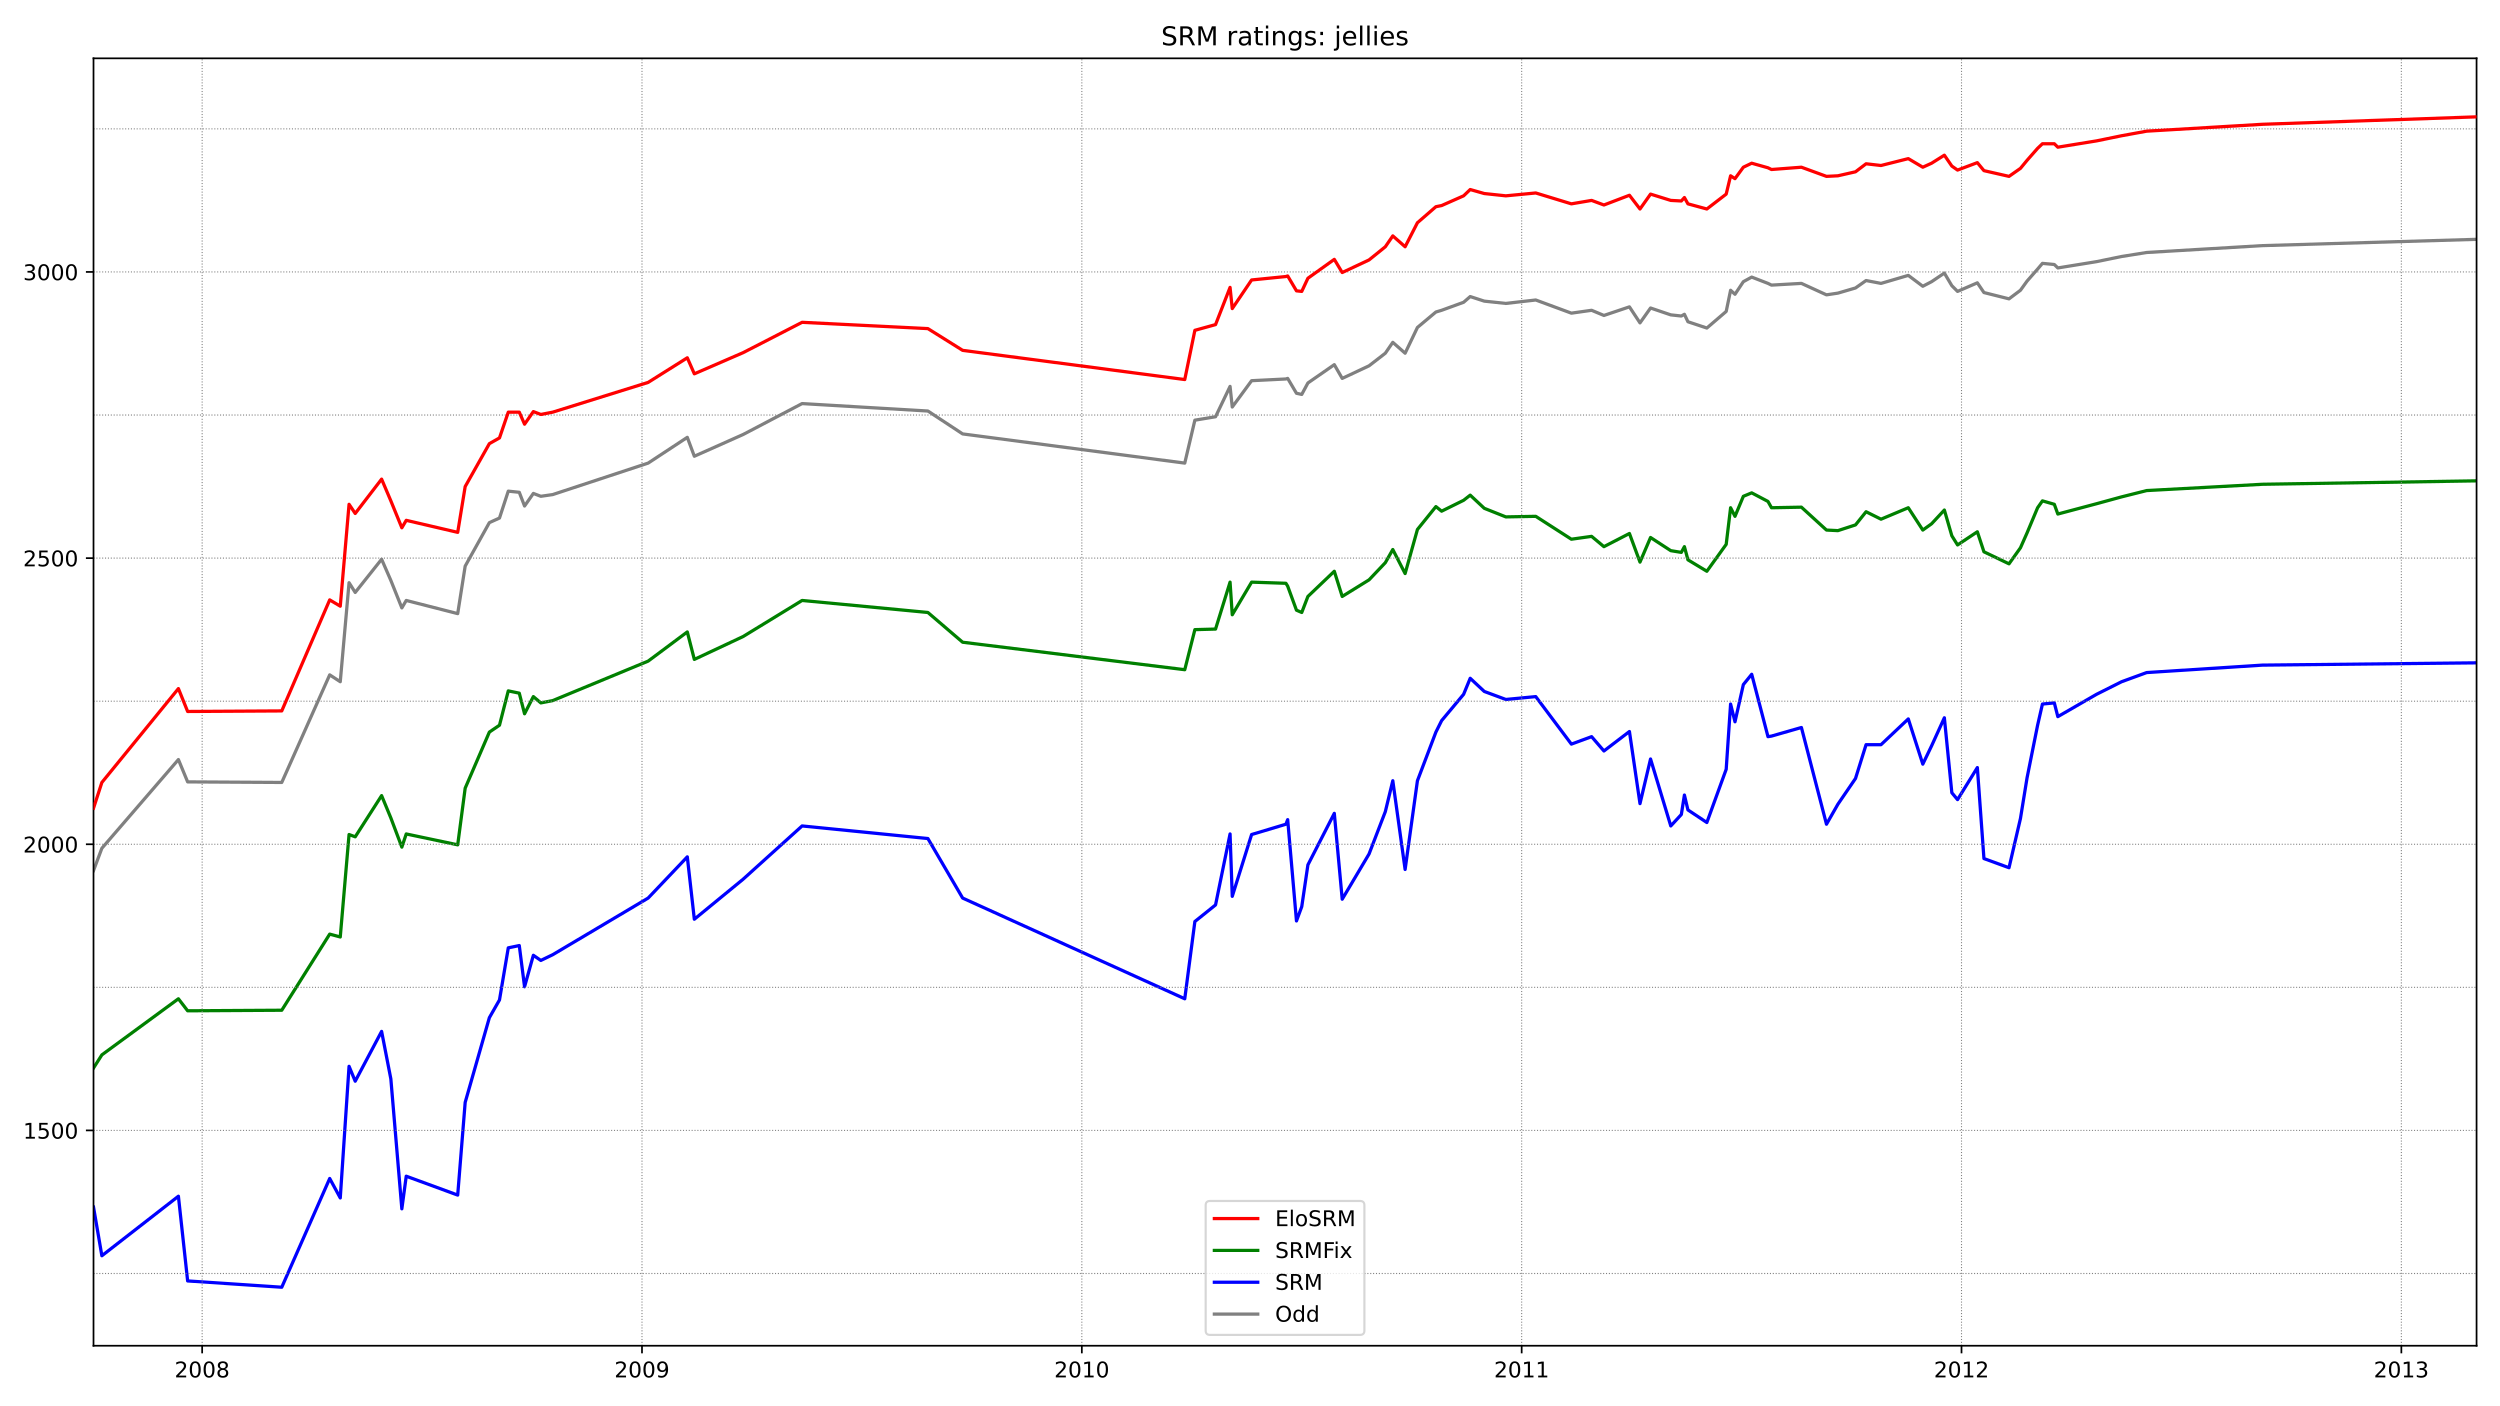 <?xml version="1.0" encoding="utf-8" standalone="no"?>
<!DOCTYPE svg PUBLIC "-//W3C//DTD SVG 1.1//EN"
  "http://www.w3.org/Graphics/SVG/1.1/DTD/svg11.dtd">
<!-- Created with matplotlib (https://matplotlib.org/) -->
<svg height="648pt" version="1.1" viewBox="0 0 1152 648" width="1152pt" xmlns="http://www.w3.org/2000/svg" xmlns:xlink="http://www.w3.org/1999/xlink">
 <defs>
  <style type="text/css">*{stroke-linecap:butt;stroke-linejoin:round;}</style>
 </defs>
 <g id="figure_1">
  <g id="patch_1">
   <path d="M 0 648 
L 1152 648 
L 1152 0 
L 0 0 
z
" style="fill:#ffffff;"/>
  </g>
  <g id="axes_1">
   <g id="patch_2">
    <path d="M 43.09 620.12 
L 1141.2 620.12 
L 1141.2 26.88 
L 43.09 26.88 
z
" style="fill:#ffffff;"/>
   </g>
   <g id="line2d_1">
    <path clip-path="url(#p7873257088)" d="M 43.09 401.166 
L 46.941 390.881 
L 82.207 350.004 
L 86.463 360.289 
L 129.836 360.553 
L 151.928 310.973 
L 156.792 314.138 
L 160.846 268.514 
L 163.683 272.997 
L 175.844 257.702 
L 180.1 267.459 
L 185.167 280.118 
L 187.194 276.69 
L 210.907 282.755 
L 214.353 260.866 
L 225.5 240.824 
L 230.162 238.714 
L 234.215 226.319 
L 239.282 226.846 
L 241.715 233.176 
L 245.768 227.374 
L 249.214 228.692 
L 254.686 227.901 
L 298.667 213.397 
L 316.705 201.529 
L 319.948 210.232 
L 342.446 200.211 
L 369.604 185.97 
L 427.57 189.398 
L 443.582 199.947 
L 545.934 213.397 
L 550.596 193.617 
L 560.122 192.035 
L 566.81 178.058 
L 567.824 187.552 
L 576.741 175.421 
L 592.55 174.63 
L 593.361 174.366 
L 597.415 181.223 
L 599.847 181.75 
L 602.684 176.476 
L 614.845 168.037 
L 618.493 174.366 
L 630.857 168.564 
L 638.356 162.762 
L 641.801 157.751 
L 647.476 162.762 
L 653.151 150.895 
L 661.664 143.774 
L 664.298 142.983 
L 674.432 139.291 
L 677.472 136.654 
L 683.958 138.764 
L 693.889 139.818 
L 707.672 138.236 
L 724.088 144.302 
L 733.412 142.983 
L 739.087 145.357 
L 750.842 141.401 
L 755.706 148.785 
L 760.571 141.928 
L 769.894 145.093 
L 774.758 145.62 
L 776.177 144.829 
L 777.798 148.258 
L 786.513 151.158 
L 795.431 143.511 
L 797.458 133.753 
L 799.485 135.599 
L 803.336 129.797 
L 807.186 127.687 
L 814.686 130.588 
L 816.307 131.379 
L 830.089 130.588 
L 841.642 135.863 
L 846.911 135.071 
L 855.019 132.698 
L 859.883 129.27 
L 866.774 130.588 
L 879.34 126.896 
L 886.028 131.907 
L 890.082 129.797 
L 895.959 125.841 
L 899.405 131.643 
L 902.04 134.28 
L 911.16 130.324 
L 914.201 134.808 
L 925.753 137.709 
L 931.023 133.753 
L 934.063 129.533 
L 938.927 123.995 
L 941.157 121.358 
L 946.629 121.885 
L 948.25 123.468 
L 966.086 120.567 
L 977.639 118.193 
L 989.191 116.347 
L 1042.496 113.183 
L 1141.2 110.282 
" style="fill:none;stroke:#808080;stroke-linecap:square;stroke-width:1.5;"/>
   </g>
   <g id="line2d_2">
    <path clip-path="url(#p7873257088)" d="M 43.09 556.234 
L 46.941 578.65 
L 82.207 551.223 
L 86.463 590.254 
L 129.836 593.155 
L 151.928 543.048 
L 156.792 552.014 
L 160.846 491.358 
L 163.683 498.215 
L 175.844 475.271 
L 180.1 497.16 
L 185.167 557.025 
L 187.194 541.993 
L 210.907 550.695 
L 214.353 507.973 
L 225.5 468.942 
L 230.162 460.767 
L 234.215 436.768 
L 239.282 435.713 
L 241.715 454.701 
L 245.768 440.196 
L 249.214 442.57 
L 254.686 439.933 
L 298.667 413.824 
L 316.705 394.836 
L 319.948 423.582 
L 342.446 405.122 
L 369.604 380.596 
L 427.57 386.397 
L 443.582 413.824 
L 545.934 460.239 
L 550.596 424.637 
L 560.122 416.989 
L 566.81 384.288 
L 567.824 413.033 
L 576.741 384.551 
L 592.55 379.804 
L 593.361 377.695 
L 597.415 424.373 
L 599.847 417.78 
L 602.684 398.529 
L 614.845 374.794 
L 618.493 414.352 
L 630.857 393.518 
L 638.356 374.003 
L 641.801 359.762 
L 647.476 400.638 
L 653.151 359.762 
L 661.664 337.345 
L 664.298 332.071 
L 674.432 319.94 
L 677.472 312.556 
L 683.958 318.621 
L 693.889 322.313 
L 707.672 320.995 
L 724.088 342.883 
L 733.412 339.455 
L 739.087 346.048 
L 750.842 337.082 
L 755.706 370.31 
L 760.571 349.74 
L 769.894 380.596 
L 774.758 375.321 
L 776.177 366.355 
L 777.798 373.211 
L 786.513 379.013 
L 795.431 354.487 
L 797.458 324.423 
L 799.485 332.598 
L 803.336 315.457 
L 807.186 310.71 
L 814.686 339.455 
L 816.307 339.191 
L 830.089 335.236 
L 841.642 379.804 
L 846.911 370.574 
L 855.019 358.707 
L 859.883 343.147 
L 866.774 343.147 
L 879.34 331.28 
L 886.028 352.114 
L 890.082 343.675 
L 895.959 330.752 
L 899.405 365.3 
L 902.04 368.464 
L 911.16 353.696 
L 914.201 395.628 
L 925.753 399.847 
L 931.023 377.167 
L 934.063 358.443 
L 938.927 334.181 
L 941.157 324.423 
L 946.629 323.896 
L 948.25 330.225 
L 966.086 319.94 
L 977.639 314.138 
L 989.191 309.918 
L 1042.496 306.49 
L 1141.2 305.435 
" style="fill:none;stroke:#0000ff;stroke-linecap:square;stroke-width:1.5;"/>
   </g>
   <g id="matplotlib.axis_1">
    <g id="xtick_1">
     <g id="line2d_3">
      <defs>
       <path d="M 0 0 
L 0 3.5 
" id="mbd45bc94e3" style="stroke:#000000;stroke-width:0.8;"/>
      </defs>
      <g>
       <use style="stroke:#000000;stroke-width:0.8;" x="93.151" xlink:href="#mbd45bc94e3" y="620.12"/>
      </g>
     </g>
     <g id="text_1">
      <!-- 2008 -->
      <g transform="translate(80.426 634.718)scale(0.1 -0.1)">
       <defs>
        <path d="M 19.188 8.297 
L 53.609 8.297 
L 53.609 0 
L 7.328 0 
L 7.328 8.297 
Q 12.938 14.109 22.625 23.891 
Q 32.328 33.688 34.812 36.531 
Q 39.547 41.844 41.422 45.531 
Q 43.312 49.219 43.312 52.781 
Q 43.312 58.594 39.234 62.25 
Q 35.156 65.922 28.609 65.922 
Q 23.969 65.922 18.812 64.312 
Q 13.672 62.703 7.812 59.422 
L 7.812 69.391 
Q 13.766 71.781 18.938 73 
Q 24.125 74.219 28.422 74.219 
Q 39.75 74.219 46.484 68.547 
Q 53.219 62.891 53.219 53.422 
Q 53.219 48.922 51.531 44.891 
Q 49.859 40.875 45.406 35.406 
Q 44.188 33.984 37.641 27.219 
Q 31.109 20.453 19.188 8.297 
z
" id="DejaVuSans-50"/>
        <path d="M 31.781 66.406 
Q 24.172 66.406 20.328 58.906 
Q 16.5 51.422 16.5 36.375 
Q 16.5 21.391 20.328 13.891 
Q 24.172 6.391 31.781 6.391 
Q 39.453 6.391 43.281 13.891 
Q 47.125 21.391 47.125 36.375 
Q 47.125 51.422 43.281 58.906 
Q 39.453 66.406 31.781 66.406 
z
M 31.781 74.219 
Q 44.047 74.219 50.516 64.516 
Q 56.984 54.828 56.984 36.375 
Q 56.984 17.969 50.516 8.266 
Q 44.047 -1.422 31.781 -1.422 
Q 19.531 -1.422 13.062 8.266 
Q 6.594 17.969 6.594 36.375 
Q 6.594 54.828 13.062 64.516 
Q 19.531 74.219 31.781 74.219 
z
" id="DejaVuSans-48"/>
        <path d="M 31.781 34.625 
Q 24.75 34.625 20.719 30.859 
Q 16.703 27.094 16.703 20.516 
Q 16.703 13.922 20.719 10.156 
Q 24.75 6.391 31.781 6.391 
Q 38.812 6.391 42.859 10.172 
Q 46.922 13.969 46.922 20.516 
Q 46.922 27.094 42.891 30.859 
Q 38.875 34.625 31.781 34.625 
z
M 21.922 38.812 
Q 15.578 40.375 12.031 44.719 
Q 8.5 49.078 8.5 55.328 
Q 8.5 64.062 14.719 69.141 
Q 20.953 74.219 31.781 74.219 
Q 42.672 74.219 48.875 69.141 
Q 55.078 64.062 55.078 55.328 
Q 55.078 49.078 51.531 44.719 
Q 48 40.375 41.703 38.812 
Q 48.828 37.156 52.797 32.312 
Q 56.781 27.484 56.781 20.516 
Q 56.781 9.906 50.312 4.234 
Q 43.844 -1.422 31.781 -1.422 
Q 19.734 -1.422 13.25 4.234 
Q 6.781 9.906 6.781 20.516 
Q 6.781 27.484 10.781 32.312 
Q 14.797 37.156 21.922 38.812 
z
M 18.312 54.391 
Q 18.312 48.734 21.844 45.562 
Q 25.391 42.391 31.781 42.391 
Q 38.141 42.391 41.719 45.562 
Q 45.312 48.734 45.312 54.391 
Q 45.312 60.062 41.719 63.234 
Q 38.141 66.406 31.781 66.406 
Q 25.391 66.406 21.844 63.234 
Q 18.312 60.062 18.312 54.391 
z
" id="DejaVuSans-56"/>
       </defs>
       <use xlink:href="#DejaVuSans-50"/>
       <use x="63.623" xlink:href="#DejaVuSans-48"/>
       <use x="127.246" xlink:href="#DejaVuSans-48"/>
       <use x="190.869" xlink:href="#DejaVuSans-56"/>
      </g>
     </g>
    </g>
    <g id="xtick_2">
     <g id="line2d_4">
      <g>
       <use style="stroke:#000000;stroke-width:0.8;" x="295.83" xlink:href="#mbd45bc94e3" y="620.12"/>
      </g>
     </g>
     <g id="text_2">
      <!-- 2009 -->
      <g transform="translate(283.105 634.718)scale(0.1 -0.1)">
       <defs>
        <path d="M 10.984 1.516 
L 10.984 10.5 
Q 14.703 8.734 18.5 7.812 
Q 22.312 6.891 25.984 6.891 
Q 35.75 6.891 40.891 13.453 
Q 46.047 20.016 46.781 33.406 
Q 43.953 29.203 39.594 26.953 
Q 35.25 24.703 29.984 24.703 
Q 19.047 24.703 12.672 31.312 
Q 6.297 37.938 6.297 49.422 
Q 6.297 60.641 12.938 67.422 
Q 19.578 74.219 30.609 74.219 
Q 43.266 74.219 49.922 64.516 
Q 56.594 54.828 56.594 36.375 
Q 56.594 19.141 48.406 8.859 
Q 40.234 -1.422 26.422 -1.422 
Q 22.703 -1.422 18.891 -0.688 
Q 15.094 0.047 10.984 1.516 
z
M 30.609 32.422 
Q 37.25 32.422 41.125 36.953 
Q 45.016 41.5 45.016 49.422 
Q 45.016 57.281 41.125 61.844 
Q 37.25 66.406 30.609 66.406 
Q 23.969 66.406 20.094 61.844 
Q 16.219 57.281 16.219 49.422 
Q 16.219 41.5 20.094 36.953 
Q 23.969 32.422 30.609 32.422 
z
" id="DejaVuSans-57"/>
       </defs>
       <use xlink:href="#DejaVuSans-50"/>
       <use x="63.623" xlink:href="#DejaVuSans-48"/>
       <use x="127.246" xlink:href="#DejaVuSans-48"/>
       <use x="190.869" xlink:href="#DejaVuSans-57"/>
      </g>
     </g>
    </g>
    <g id="xtick_3">
     <g id="line2d_5">
      <g>
       <use style="stroke:#000000;stroke-width:0.8;" x="498.508" xlink:href="#mbd45bc94e3" y="620.12"/>
      </g>
     </g>
     <g id="text_3">
      <!-- 2010 -->
      <g transform="translate(485.783 634.718)scale(0.1 -0.1)">
       <defs>
        <path d="M 12.406 8.297 
L 28.516 8.297 
L 28.516 63.922 
L 10.984 60.406 
L 10.984 69.391 
L 28.422 72.906 
L 38.281 72.906 
L 38.281 8.297 
L 54.391 8.297 
L 54.391 0 
L 12.406 0 
z
" id="DejaVuSans-49"/>
       </defs>
       <use xlink:href="#DejaVuSans-50"/>
       <use x="63.623" xlink:href="#DejaVuSans-48"/>
       <use x="127.246" xlink:href="#DejaVuSans-49"/>
       <use x="190.869" xlink:href="#DejaVuSans-48"/>
      </g>
     </g>
    </g>
    <g id="xtick_4">
     <g id="line2d_6">
      <g>
       <use style="stroke:#000000;stroke-width:0.8;" x="701.186" xlink:href="#mbd45bc94e3" y="620.12"/>
      </g>
     </g>
     <g id="text_4">
      <!-- 2011 -->
      <g transform="translate(688.461 634.718)scale(0.1 -0.1)">
       <use xlink:href="#DejaVuSans-50"/>
       <use x="63.623" xlink:href="#DejaVuSans-48"/>
       <use x="127.246" xlink:href="#DejaVuSans-49"/>
       <use x="190.869" xlink:href="#DejaVuSans-49"/>
      </g>
     </g>
    </g>
    <g id="xtick_5">
     <g id="line2d_7">
      <g>
       <use style="stroke:#000000;stroke-width:0.8;" x="903.864" xlink:href="#mbd45bc94e3" y="620.12"/>
      </g>
     </g>
     <g id="text_5">
      <!-- 2012 -->
      <g transform="translate(891.139 634.718)scale(0.1 -0.1)">
       <use xlink:href="#DejaVuSans-50"/>
       <use x="63.623" xlink:href="#DejaVuSans-48"/>
       <use x="127.246" xlink:href="#DejaVuSans-49"/>
       <use x="190.869" xlink:href="#DejaVuSans-50"/>
      </g>
     </g>
    </g>
    <g id="xtick_6">
     <g id="line2d_8">
      <g>
       <use style="stroke:#000000;stroke-width:0.8;" x="1106.542" xlink:href="#mbd45bc94e3" y="620.12"/>
      </g>
     </g>
     <g id="text_6">
      <!-- 2013 -->
      <g transform="translate(1093.817 634.718)scale(0.1 -0.1)">
       <defs>
        <path d="M 40.578 39.312 
Q 47.656 37.797 51.625 33 
Q 55.609 28.219 55.609 21.188 
Q 55.609 10.406 48.188 4.484 
Q 40.766 -1.422 27.094 -1.422 
Q 22.516 -1.422 17.656 -0.516 
Q 12.797 0.391 7.625 2.203 
L 7.625 11.719 
Q 11.719 9.328 16.594 8.109 
Q 21.484 6.891 26.812 6.891 
Q 36.078 6.891 40.938 10.547 
Q 45.797 14.203 45.797 21.188 
Q 45.797 27.641 41.281 31.266 
Q 36.766 34.906 28.719 34.906 
L 20.219 34.906 
L 20.219 43.016 
L 29.109 43.016 
Q 36.375 43.016 40.234 45.922 
Q 44.094 48.828 44.094 54.297 
Q 44.094 59.906 40.109 62.906 
Q 36.141 65.922 28.719 65.922 
Q 24.656 65.922 20.016 65.031 
Q 15.375 64.156 9.812 62.312 
L 9.812 71.094 
Q 15.438 72.656 20.344 73.438 
Q 25.25 74.219 29.594 74.219 
Q 40.828 74.219 47.359 69.109 
Q 53.906 64.016 53.906 55.328 
Q 53.906 49.266 50.438 45.094 
Q 46.969 40.922 40.578 39.312 
z
" id="DejaVuSans-51"/>
       </defs>
       <use xlink:href="#DejaVuSans-50"/>
       <use x="63.623" xlink:href="#DejaVuSans-48"/>
       <use x="127.246" xlink:href="#DejaVuSans-49"/>
       <use x="190.869" xlink:href="#DejaVuSans-51"/>
      </g>
     </g>
    </g>
   </g>
   <g id="matplotlib.axis_2">
    <g id="ytick_1">
     <g id="line2d_9">
      <defs>
       <path d="M 0 0 
L -3.5 0 
" id="me3d7fb3675" style="stroke:#000000;stroke-width:0.8;"/>
      </defs>
      <g>
       <use style="stroke:#000000;stroke-width:0.8;" x="43.09" xlink:href="#me3d7fb3675" y="520.895"/>
      </g>
     </g>
     <g id="text_7">
      <!-- 1500 -->
      <g transform="translate(10.64 524.694)scale(0.1 -0.1)">
       <defs>
        <path d="M 10.797 72.906 
L 49.516 72.906 
L 49.516 64.594 
L 19.828 64.594 
L 19.828 46.734 
Q 21.969 47.469 24.109 47.828 
Q 26.266 48.188 28.422 48.188 
Q 40.625 48.188 47.75 41.5 
Q 54.891 34.812 54.891 23.391 
Q 54.891 11.625 47.562 5.094 
Q 40.234 -1.422 26.906 -1.422 
Q 22.312 -1.422 17.547 -0.641 
Q 12.797 0.141 7.719 1.703 
L 7.719 11.625 
Q 12.109 9.234 16.797 8.062 
Q 21.484 6.891 26.703 6.891 
Q 35.156 6.891 40.078 11.328 
Q 45.016 15.766 45.016 23.391 
Q 45.016 31 40.078 35.438 
Q 35.156 39.891 26.703 39.891 
Q 22.75 39.891 18.812 39.016 
Q 14.891 38.141 10.797 36.281 
z
" id="DejaVuSans-53"/>
       </defs>
       <use xlink:href="#DejaVuSans-49"/>
       <use x="63.623" xlink:href="#DejaVuSans-53"/>
       <use x="127.246" xlink:href="#DejaVuSans-48"/>
       <use x="190.869" xlink:href="#DejaVuSans-48"/>
      </g>
     </g>
    </g>
    <g id="ytick_2">
     <g id="line2d_10">
      <g>
       <use style="stroke:#000000;stroke-width:0.8;" x="43.09" xlink:href="#me3d7fb3675" y="389.035"/>
      </g>
     </g>
     <g id="text_8">
      <!-- 2000 -->
      <g transform="translate(10.64 392.834)scale(0.1 -0.1)">
       <use xlink:href="#DejaVuSans-50"/>
       <use x="63.623" xlink:href="#DejaVuSans-48"/>
       <use x="127.246" xlink:href="#DejaVuSans-48"/>
       <use x="190.869" xlink:href="#DejaVuSans-48"/>
      </g>
     </g>
    </g>
    <g id="ytick_3">
     <g id="line2d_11">
      <g>
       <use style="stroke:#000000;stroke-width:0.8;" x="43.09" xlink:href="#me3d7fb3675" y="257.174"/>
      </g>
     </g>
     <g id="text_9">
      <!-- 2500 -->
      <g transform="translate(10.64 260.973)scale(0.1 -0.1)">
       <use xlink:href="#DejaVuSans-50"/>
       <use x="63.623" xlink:href="#DejaVuSans-53"/>
       <use x="127.246" xlink:href="#DejaVuSans-48"/>
       <use x="190.869" xlink:href="#DejaVuSans-48"/>
      </g>
     </g>
    </g>
    <g id="ytick_4">
     <g id="line2d_12">
      <g>
       <use style="stroke:#000000;stroke-width:0.8;" x="43.09" xlink:href="#me3d7fb3675" y="125.314"/>
      </g>
     </g>
     <g id="text_10">
      <!-- 3000 -->
      <g transform="translate(10.64 129.113)scale(0.1 -0.1)">
       <use xlink:href="#DejaVuSans-51"/>
       <use x="63.623" xlink:href="#DejaVuSans-48"/>
       <use x="127.246" xlink:href="#DejaVuSans-48"/>
       <use x="190.869" xlink:href="#DejaVuSans-48"/>
      </g>
     </g>
    </g>
   </g>
   <g id="line2d_13">
    <path clip-path="url(#p7873257088)" d="M 43.09 492.149 
L 46.941 486.084 
L 82.207 460.239 
L 86.463 465.777 
L 129.836 465.514 
L 151.928 430.439 
L 156.792 431.757 
L 160.846 384.551 
L 163.683 385.606 
L 175.844 366.618 
L 180.1 376.903 
L 185.167 390.353 
L 187.194 384.288 
L 210.907 389.298 
L 214.353 363.19 
L 225.5 337.345 
L 230.162 334.181 
L 234.215 318.357 
L 239.282 319.412 
L 241.715 328.906 
L 245.768 320.995 
L 249.214 323.896 
L 254.686 322.841 
L 298.667 304.644 
L 316.705 291.194 
L 319.948 303.853 
L 342.446 293.304 
L 369.604 276.69 
L 427.57 282.228 
L 443.582 295.941 
L 545.934 308.6 
L 550.596 290.139 
L 560.122 289.876 
L 566.81 268.25 
L 567.824 283.283 
L 576.741 268.25 
L 592.55 268.778 
L 593.361 270.097 
L 597.415 281.173 
L 599.847 282.228 
L 602.684 274.844 
L 614.845 263.24 
L 618.493 274.844 
L 630.857 267.196 
L 638.356 259.284 
L 641.801 253.218 
L 647.476 264.295 
L 653.151 243.988 
L 661.664 233.439 
L 664.298 235.549 
L 674.432 230.538 
L 677.472 228.165 
L 683.958 234.231 
L 693.889 238.186 
L 707.672 237.923 
L 724.088 248.471 
L 733.412 247.153 
L 739.087 251.9 
L 750.842 245.834 
L 755.706 259.02 
L 760.571 247.68 
L 769.894 253.746 
L 774.758 254.537 
L 776.177 251.9 
L 777.798 257.965 
L 786.513 263.24 
L 795.431 250.845 
L 797.458 233.967 
L 799.485 237.923 
L 803.336 228.692 
L 807.186 227.11 
L 814.686 231.066 
L 816.307 233.967 
L 830.089 233.703 
L 841.642 244.252 
L 846.911 244.516 
L 855.019 241.878 
L 859.883 235.813 
L 866.774 239.241 
L 879.34 233.967 
L 886.028 244.252 
L 890.082 241.351 
L 895.959 235.022 
L 899.405 246.889 
L 902.04 251.109 
L 911.16 245.043 
L 914.201 254.273 
L 925.753 259.811 
L 931.023 252.427 
L 934.063 245.57 
L 938.927 233.967 
L 941.157 230.802 
L 946.629 232.384 
L 948.25 236.868 
L 966.086 232.121 
L 977.639 228.956 
L 989.191 226.055 
L 1042.496 223.154 
L 1141.2 221.572 
" style="fill:none;stroke:#008000;stroke-linecap:square;stroke-width:1.5;"/>
   </g>
   <g id="line2d_14">
    <path clip-path="url(#p7873257088)" d="M 43.09 586.825 
L 1141.2 586.825 
" style="fill:none;stroke:#808080;stroke-dasharray:0.5,0.825;stroke-dashoffset:0;stroke-width:0.5;"/>
   </g>
   <g id="line2d_15">
    <path clip-path="url(#p7873257088)" d="M 43.09 520.895 
L 1141.2 520.895 
" style="fill:none;stroke:#808080;stroke-dasharray:0.5,0.825;stroke-dashoffset:0;stroke-width:0.5;"/>
   </g>
   <g id="line2d_16">
    <path clip-path="url(#p7873257088)" d="M 43.09 454.965 
L 1141.2 454.965 
" style="fill:none;stroke:#808080;stroke-dasharray:0.5,0.825;stroke-dashoffset:0;stroke-width:0.5;"/>
   </g>
   <g id="line2d_17">
    <path clip-path="url(#p7873257088)" d="M 43.09 389.035 
L 1141.2 389.035 
" style="fill:none;stroke:#808080;stroke-dasharray:0.5,0.825;stroke-dashoffset:0;stroke-width:0.5;"/>
   </g>
   <g id="line2d_18">
    <path clip-path="url(#p7873257088)" d="M 43.09 323.104 
L 1141.2 323.104 
" style="fill:none;stroke:#808080;stroke-dasharray:0.5,0.825;stroke-dashoffset:0;stroke-width:0.5;"/>
   </g>
   <g id="line2d_19">
    <path clip-path="url(#p7873257088)" d="M 43.09 257.174 
L 1141.2 257.174 
" style="fill:none;stroke:#808080;stroke-dasharray:0.5,0.825;stroke-dashoffset:0;stroke-width:0.5;"/>
   </g>
   <g id="line2d_20">
    <path clip-path="url(#p7873257088)" d="M 43.09 191.244 
L 1141.2 191.244 
" style="fill:none;stroke:#808080;stroke-dasharray:0.5,0.825;stroke-dashoffset:0;stroke-width:0.5;"/>
   </g>
   <g id="line2d_21">
    <path clip-path="url(#p7873257088)" d="M 43.09 125.314 
L 1141.2 125.314 
" style="fill:none;stroke:#808080;stroke-dasharray:0.5,0.825;stroke-dashoffset:0;stroke-width:0.5;"/>
   </g>
   <g id="line2d_22">
    <path clip-path="url(#p7873257088)" d="M 43.09 59.384 
L 1141.2 59.384 
" style="fill:none;stroke:#808080;stroke-dasharray:0.5,0.825;stroke-dashoffset:0;stroke-width:0.5;"/>
   </g>
   <g id="line2d_23">
    <path clip-path="url(#p7873257088)" d="M 93.151 620.12 
L 93.151 26.88 
" style="fill:none;stroke:#808080;stroke-dasharray:0.5,0.825;stroke-dashoffset:0;stroke-width:0.5;"/>
   </g>
   <g id="line2d_24">
    <path clip-path="url(#p7873257088)" d="M 295.83 620.12 
L 295.83 26.88 
" style="fill:none;stroke:#808080;stroke-dasharray:0.5,0.825;stroke-dashoffset:0;stroke-width:0.5;"/>
   </g>
   <g id="line2d_25">
    <path clip-path="url(#p7873257088)" d="M 498.508 620.12 
L 498.508 26.88 
" style="fill:none;stroke:#808080;stroke-dasharray:0.5,0.825;stroke-dashoffset:0;stroke-width:0.5;"/>
   </g>
   <g id="line2d_26">
    <path clip-path="url(#p7873257088)" d="M 701.186 620.12 
L 701.186 26.88 
" style="fill:none;stroke:#808080;stroke-dasharray:0.5,0.825;stroke-dashoffset:0;stroke-width:0.5;"/>
   </g>
   <g id="line2d_27">
    <path clip-path="url(#p7873257088)" d="M 903.864 620.12 
L 903.864 26.88 
" style="fill:none;stroke:#808080;stroke-dasharray:0.5,0.825;stroke-dashoffset:0;stroke-width:0.5;"/>
   </g>
   <g id="line2d_28">
    <path clip-path="url(#p7873257088)" d="M 1106.542 620.12 
L 1106.542 26.88 
" style="fill:none;stroke:#808080;stroke-dasharray:0.5,0.825;stroke-dashoffset:0;stroke-width:0.5;"/>
   </g>
   <g id="patch_3">
    <path d="M 43.09 620.12 
L 43.09 26.88 
" style="fill:none;stroke:#000000;stroke-linecap:square;stroke-linejoin:miter;stroke-width:0.8;"/>
   </g>
   <g id="patch_4">
    <path d="M 1141.2 620.12 
L 1141.2 26.88 
" style="fill:none;stroke:#000000;stroke-linecap:square;stroke-linejoin:miter;stroke-width:0.8;"/>
   </g>
   <g id="patch_5">
    <path d="M 43.09 620.12 
L 1141.2 620.12 
" style="fill:none;stroke:#000000;stroke-linecap:square;stroke-linejoin:miter;stroke-width:0.8;"/>
   </g>
   <g id="patch_6">
    <path d="M 43.09 26.88 
L 1141.2 26.88 
" style="fill:none;stroke:#000000;stroke-linecap:square;stroke-linejoin:miter;stroke-width:0.8;"/>
   </g>
   <g id="line2d_29">
    <path clip-path="url(#p7873257088)" d="M 43.09 372.42 
L 46.941 360.553 
L 82.207 317.303 
L 86.463 327.851 
L 129.836 327.588 
L 151.928 276.426 
L 156.792 279.327 
L 160.846 232.384 
L 163.683 236.604 
L 175.844 220.781 
L 180.1 230.802 
L 185.167 243.197 
L 187.194 239.769 
L 210.907 245.307 
L 214.353 224.209 
L 225.5 204.43 
L 230.162 201.793 
L 234.215 189.925 
L 239.282 189.925 
L 241.715 195.464 
L 245.768 189.662 
L 249.214 190.98 
L 254.686 189.925 
L 298.667 176.212 
L 316.705 164.872 
L 319.948 172.256 
L 342.446 162.498 
L 369.604 148.521 
L 427.57 151.422 
L 443.582 161.444 
L 545.934 174.893 
L 550.596 152.213 
L 560.122 149.576 
L 566.81 132.434 
L 567.824 142.192 
L 576.741 129.006 
L 592.55 127.424 
L 593.361 127.16 
L 597.415 134.017 
L 599.847 134.28 
L 602.684 128.215 
L 614.845 119.512 
L 618.493 125.578 
L 630.857 119.776 
L 638.356 113.71 
L 641.801 108.699 
L 647.476 113.71 
L 653.151 102.634 
L 661.664 95.25 
L 664.298 94.722 
L 674.432 90.239 
L 677.472 87.338 
L 683.958 89.184 
L 693.889 90.239 
L 707.672 88.92 
L 724.088 93.931 
L 733.412 92.349 
L 739.087 94.458 
L 750.842 89.975 
L 755.706 96.305 
L 760.571 89.448 
L 769.894 92.349 
L 774.758 92.612 
L 776.177 91.03 
L 777.798 93.931 
L 786.513 96.305 
L 795.431 89.448 
L 797.458 81.009 
L 799.485 82.327 
L 803.336 77.053 
L 807.186 75.207 
L 814.686 77.317 
L 816.307 78.108 
L 830.089 77.053 
L 841.642 81.272 
L 846.911 81.009 
L 855.019 79.163 
L 859.883 75.471 
L 866.774 76.262 
L 879.34 73.097 
L 886.028 77.053 
L 890.082 75.207 
L 895.959 71.515 
L 899.405 76.525 
L 902.04 78.371 
L 911.16 74.943 
L 914.201 78.635 
L 925.753 81.272 
L 931.023 77.58 
L 934.063 73.888 
L 938.927 68.35 
L 941.157 66.24 
L 946.629 66.24 
L 948.25 67.823 
L 966.086 64.922 
L 977.639 62.548 
L 989.191 60.438 
L 1042.496 57.274 
L 1141.2 53.845 
" style="fill:none;stroke:#ff0000;stroke-linecap:square;stroke-width:1.5;"/>
   </g>
   <g id="text_11">
    <!-- SRM ratings: jellies -->
    <g transform="translate(535.078 20.88)scale(0.12 -0.12)">
     <defs>
      <path d="M 53.516 70.516 
L 53.516 60.891 
Q 47.906 63.578 42.922 64.891 
Q 37.938 66.219 33.297 66.219 
Q 25.25 66.219 20.875 63.094 
Q 16.5 59.969 16.5 54.203 
Q 16.5 49.359 19.406 46.891 
Q 22.312 44.438 30.422 42.922 
L 36.375 41.703 
Q 47.406 39.594 52.656 34.297 
Q 57.906 29 57.906 20.125 
Q 57.906 9.516 50.797 4.047 
Q 43.703 -1.422 29.984 -1.422 
Q 24.812 -1.422 18.969 -0.25 
Q 13.141 0.922 6.891 3.219 
L 6.891 13.375 
Q 12.891 10.016 18.656 8.297 
Q 24.422 6.594 29.984 6.594 
Q 38.422 6.594 43.016 9.906 
Q 47.609 13.234 47.609 19.391 
Q 47.609 24.75 44.312 27.781 
Q 41.016 30.812 33.5 32.328 
L 27.484 33.5 
Q 16.453 35.688 11.516 40.375 
Q 6.594 45.062 6.594 53.422 
Q 6.594 63.094 13.406 68.656 
Q 20.219 74.219 32.172 74.219 
Q 37.312 74.219 42.625 73.281 
Q 47.953 72.359 53.516 70.516 
z
" id="DejaVuSans-83"/>
      <path d="M 44.391 34.188 
Q 47.562 33.109 50.562 29.594 
Q 53.562 26.078 56.594 19.922 
L 66.609 0 
L 56 0 
L 46.688 18.703 
Q 43.062 26.031 39.672 28.422 
Q 36.281 30.812 30.422 30.812 
L 19.672 30.812 
L 19.672 0 
L 9.812 0 
L 9.812 72.906 
L 32.078 72.906 
Q 44.578 72.906 50.734 67.672 
Q 56.891 62.453 56.891 51.906 
Q 56.891 45.016 53.688 40.469 
Q 50.484 35.938 44.391 34.188 
z
M 19.672 64.797 
L 19.672 38.922 
L 32.078 38.922 
Q 39.203 38.922 42.844 42.219 
Q 46.484 45.516 46.484 51.906 
Q 46.484 58.297 42.844 61.547 
Q 39.203 64.797 32.078 64.797 
z
" id="DejaVuSans-82"/>
      <path d="M 9.812 72.906 
L 24.516 72.906 
L 43.109 23.297 
L 61.812 72.906 
L 76.516 72.906 
L 76.516 0 
L 66.891 0 
L 66.891 64.016 
L 48.094 14.016 
L 38.188 14.016 
L 19.391 64.016 
L 19.391 0 
L 9.812 0 
z
" id="DejaVuSans-77"/>
      <path id="DejaVuSans-32"/>
      <path d="M 41.109 46.297 
Q 39.594 47.172 37.812 47.578 
Q 36.031 48 33.891 48 
Q 26.266 48 22.188 43.047 
Q 18.109 38.094 18.109 28.812 
L 18.109 0 
L 9.078 0 
L 9.078 54.688 
L 18.109 54.688 
L 18.109 46.188 
Q 20.953 51.172 25.484 53.578 
Q 30.031 56 36.531 56 
Q 37.453 56 38.578 55.875 
Q 39.703 55.766 41.062 55.516 
z
" id="DejaVuSans-114"/>
      <path d="M 34.281 27.484 
Q 23.391 27.484 19.188 25 
Q 14.984 22.516 14.984 16.5 
Q 14.984 11.719 18.141 8.906 
Q 21.297 6.109 26.703 6.109 
Q 34.188 6.109 38.703 11.406 
Q 43.219 16.703 43.219 25.484 
L 43.219 27.484 
z
M 52.203 31.203 
L 52.203 0 
L 43.219 0 
L 43.219 8.297 
Q 40.141 3.328 35.547 0.953 
Q 30.953 -1.422 24.312 -1.422 
Q 15.922 -1.422 10.953 3.297 
Q 6 8.016 6 15.922 
Q 6 25.141 12.172 29.828 
Q 18.359 34.516 30.609 34.516 
L 43.219 34.516 
L 43.219 35.406 
Q 43.219 41.609 39.141 45 
Q 35.062 48.391 27.688 48.391 
Q 23 48.391 18.547 47.266 
Q 14.109 46.141 10.016 43.891 
L 10.016 52.203 
Q 14.938 54.109 19.578 55.047 
Q 24.219 56 28.609 56 
Q 40.484 56 46.344 49.844 
Q 52.203 43.703 52.203 31.203 
z
" id="DejaVuSans-97"/>
      <path d="M 18.312 70.219 
L 18.312 54.688 
L 36.812 54.688 
L 36.812 47.703 
L 18.312 47.703 
L 18.312 18.016 
Q 18.312 11.328 20.141 9.422 
Q 21.969 7.516 27.594 7.516 
L 36.812 7.516 
L 36.812 0 
L 27.594 0 
Q 17.188 0 13.234 3.875 
Q 9.281 7.766 9.281 18.016 
L 9.281 47.703 
L 2.688 47.703 
L 2.688 54.688 
L 9.281 54.688 
L 9.281 70.219 
z
" id="DejaVuSans-116"/>
      <path d="M 9.422 54.688 
L 18.406 54.688 
L 18.406 0 
L 9.422 0 
z
M 9.422 75.984 
L 18.406 75.984 
L 18.406 64.594 
L 9.422 64.594 
z
" id="DejaVuSans-105"/>
      <path d="M 54.891 33.016 
L 54.891 0 
L 45.906 0 
L 45.906 32.719 
Q 45.906 40.484 42.875 44.328 
Q 39.844 48.188 33.797 48.188 
Q 26.516 48.188 22.312 43.547 
Q 18.109 38.922 18.109 30.906 
L 18.109 0 
L 9.078 0 
L 9.078 54.688 
L 18.109 54.688 
L 18.109 46.188 
Q 21.344 51.125 25.703 53.562 
Q 30.078 56 35.797 56 
Q 45.219 56 50.047 50.172 
Q 54.891 44.344 54.891 33.016 
z
" id="DejaVuSans-110"/>
      <path d="M 45.406 27.984 
Q 45.406 37.75 41.375 43.109 
Q 37.359 48.484 30.078 48.484 
Q 22.859 48.484 18.828 43.109 
Q 14.797 37.75 14.797 27.984 
Q 14.797 18.266 18.828 12.891 
Q 22.859 7.516 30.078 7.516 
Q 37.359 7.516 41.375 12.891 
Q 45.406 18.266 45.406 27.984 
z
M 54.391 6.781 
Q 54.391 -7.172 48.188 -13.984 
Q 42 -20.797 29.203 -20.797 
Q 24.469 -20.797 20.266 -20.094 
Q 16.062 -19.391 12.109 -17.922 
L 12.109 -9.188 
Q 16.062 -11.328 19.922 -12.344 
Q 23.781 -13.375 27.781 -13.375 
Q 36.625 -13.375 41.016 -8.766 
Q 45.406 -4.156 45.406 5.172 
L 45.406 9.625 
Q 42.625 4.781 38.281 2.391 
Q 33.938 0 27.875 0 
Q 17.828 0 11.672 7.656 
Q 5.516 15.328 5.516 27.984 
Q 5.516 40.672 11.672 48.328 
Q 17.828 56 27.875 56 
Q 33.938 56 38.281 53.609 
Q 42.625 51.219 45.406 46.391 
L 45.406 54.688 
L 54.391 54.688 
z
" id="DejaVuSans-103"/>
      <path d="M 44.281 53.078 
L 44.281 44.578 
Q 40.484 46.531 36.375 47.5 
Q 32.281 48.484 27.875 48.484 
Q 21.188 48.484 17.844 46.438 
Q 14.5 44.391 14.5 40.281 
Q 14.5 37.156 16.891 35.375 
Q 19.281 33.594 26.516 31.984 
L 29.594 31.297 
Q 39.156 29.25 43.188 25.516 
Q 47.219 21.781 47.219 15.094 
Q 47.219 7.469 41.188 3.016 
Q 35.156 -1.422 24.609 -1.422 
Q 20.219 -1.422 15.453 -0.562 
Q 10.688 0.297 5.422 2 
L 5.422 11.281 
Q 10.406 8.688 15.234 7.391 
Q 20.062 6.109 24.812 6.109 
Q 31.156 6.109 34.562 8.281 
Q 37.984 10.453 37.984 14.406 
Q 37.984 18.062 35.516 20.016 
Q 33.062 21.969 24.703 23.781 
L 21.578 24.516 
Q 13.234 26.266 9.516 29.906 
Q 5.812 33.547 5.812 39.891 
Q 5.812 47.609 11.281 51.797 
Q 16.75 56 26.812 56 
Q 31.781 56 36.172 55.266 
Q 40.578 54.547 44.281 53.078 
z
" id="DejaVuSans-115"/>
      <path d="M 11.719 12.406 
L 22.016 12.406 
L 22.016 0 
L 11.719 0 
z
M 11.719 51.703 
L 22.016 51.703 
L 22.016 39.312 
L 11.719 39.312 
z
" id="DejaVuSans-58"/>
      <path d="M 9.422 54.688 
L 18.406 54.688 
L 18.406 -0.984 
Q 18.406 -11.422 14.422 -16.109 
Q 10.453 -20.797 1.609 -20.797 
L -1.812 -20.797 
L -1.812 -13.188 
L 0.594 -13.188 
Q 5.719 -13.188 7.562 -10.812 
Q 9.422 -8.453 9.422 -0.984 
z
M 9.422 75.984 
L 18.406 75.984 
L 18.406 64.594 
L 9.422 64.594 
z
" id="DejaVuSans-106"/>
      <path d="M 56.203 29.594 
L 56.203 25.203 
L 14.891 25.203 
Q 15.484 15.922 20.484 11.062 
Q 25.484 6.203 34.422 6.203 
Q 39.594 6.203 44.453 7.469 
Q 49.312 8.734 54.109 11.281 
L 54.109 2.781 
Q 49.266 0.734 44.188 -0.344 
Q 39.109 -1.422 33.891 -1.422 
Q 20.797 -1.422 13.156 6.188 
Q 5.516 13.812 5.516 26.812 
Q 5.516 40.234 12.766 48.109 
Q 20.016 56 32.328 56 
Q 43.359 56 49.781 48.891 
Q 56.203 41.797 56.203 29.594 
z
M 47.219 32.234 
Q 47.125 39.594 43.094 43.984 
Q 39.062 48.391 32.422 48.391 
Q 24.906 48.391 20.391 44.141 
Q 15.875 39.891 15.188 32.172 
z
" id="DejaVuSans-101"/>
      <path d="M 9.422 75.984 
L 18.406 75.984 
L 18.406 0 
L 9.422 0 
z
" id="DejaVuSans-108"/>
     </defs>
     <use xlink:href="#DejaVuSans-83"/>
     <use x="63.477" xlink:href="#DejaVuSans-82"/>
     <use x="132.959" xlink:href="#DejaVuSans-77"/>
     <use x="219.238" xlink:href="#DejaVuSans-32"/>
     <use x="251.025" xlink:href="#DejaVuSans-114"/>
     <use x="292.139" xlink:href="#DejaVuSans-97"/>
     <use x="353.418" xlink:href="#DejaVuSans-116"/>
     <use x="392.627" xlink:href="#DejaVuSans-105"/>
     <use x="420.41" xlink:href="#DejaVuSans-110"/>
     <use x="483.789" xlink:href="#DejaVuSans-103"/>
     <use x="547.266" xlink:href="#DejaVuSans-115"/>
     <use x="599.365" xlink:href="#DejaVuSans-58"/>
     <use x="633.057" xlink:href="#DejaVuSans-32"/>
     <use x="664.844" xlink:href="#DejaVuSans-106"/>
     <use x="692.627" xlink:href="#DejaVuSans-101"/>
     <use x="754.15" xlink:href="#DejaVuSans-108"/>
     <use x="781.934" xlink:href="#DejaVuSans-108"/>
     <use x="809.717" xlink:href="#DejaVuSans-105"/>
     <use x="837.5" xlink:href="#DejaVuSans-101"/>
     <use x="899.023" xlink:href="#DejaVuSans-115"/>
    </g>
   </g>
   <g id="legend_1">
    <g id="patch_7">
     <path d="M 557.575 615.12 
L 626.715 615.12 
Q 628.715 615.12 628.715 613.12 
L 628.715 555.408 
Q 628.715 553.408 626.715 553.408 
L 557.575 553.408 
Q 555.575 553.408 555.575 555.408 
L 555.575 613.12 
Q 555.575 615.12 557.575 615.12 
z
" style="fill:#ffffff;opacity:0.8;stroke:#cccccc;stroke-linejoin:miter;"/>
    </g>
    <g id="line2d_30">
     <path d="M 559.575 561.506 
L 579.575 561.506 
" style="fill:none;stroke:#ff0000;stroke-linecap:square;stroke-width:1.5;"/>
    </g>
    <g id="line2d_31"/>
    <g id="text_12">
     <!-- EloSRM -->
     <g transform="translate(587.575 565.006)scale(0.1 -0.1)">
      <defs>
       <path d="M 9.812 72.906 
L 55.906 72.906 
L 55.906 64.594 
L 19.672 64.594 
L 19.672 43.016 
L 54.391 43.016 
L 54.391 34.719 
L 19.672 34.719 
L 19.672 8.297 
L 56.781 8.297 
L 56.781 0 
L 9.812 0 
z
" id="DejaVuSans-69"/>
       <path d="M 30.609 48.391 
Q 23.391 48.391 19.188 42.75 
Q 14.984 37.109 14.984 27.297 
Q 14.984 17.484 19.156 11.844 
Q 23.344 6.203 30.609 6.203 
Q 37.797 6.203 41.984 11.859 
Q 46.188 17.531 46.188 27.297 
Q 46.188 37.016 41.984 42.703 
Q 37.797 48.391 30.609 48.391 
z
M 30.609 56 
Q 42.328 56 49.016 48.375 
Q 55.719 40.766 55.719 27.297 
Q 55.719 13.875 49.016 6.219 
Q 42.328 -1.422 30.609 -1.422 
Q 18.844 -1.422 12.172 6.219 
Q 5.516 13.875 5.516 27.297 
Q 5.516 40.766 12.172 48.375 
Q 18.844 56 30.609 56 
z
" id="DejaVuSans-111"/>
      </defs>
      <use xlink:href="#DejaVuSans-69"/>
      <use x="63.184" xlink:href="#DejaVuSans-108"/>
      <use x="90.967" xlink:href="#DejaVuSans-111"/>
      <use x="152.148" xlink:href="#DejaVuSans-83"/>
      <use x="215.625" xlink:href="#DejaVuSans-82"/>
      <use x="285.107" xlink:href="#DejaVuSans-77"/>
     </g>
    </g>
    <g id="line2d_32">
     <path d="M 559.575 576.184 
L 579.575 576.184 
" style="fill:none;stroke:#008000;stroke-linecap:square;stroke-width:1.5;"/>
    </g>
    <g id="line2d_33"/>
    <g id="text_13">
     <!-- SRMFix -->
     <g transform="translate(587.575 579.684)scale(0.1 -0.1)">
      <defs>
       <path d="M 9.812 72.906 
L 51.703 72.906 
L 51.703 64.594 
L 19.672 64.594 
L 19.672 43.109 
L 48.578 43.109 
L 48.578 34.812 
L 19.672 34.812 
L 19.672 0 
L 9.812 0 
z
" id="DejaVuSans-70"/>
       <path d="M 54.891 54.688 
L 35.109 28.078 
L 55.906 0 
L 45.312 0 
L 29.391 21.484 
L 13.484 0 
L 2.875 0 
L 24.125 28.609 
L 4.688 54.688 
L 15.281 54.688 
L 29.781 35.203 
L 44.281 54.688 
z
" id="DejaVuSans-120"/>
      </defs>
      <use xlink:href="#DejaVuSans-83"/>
      <use x="63.477" xlink:href="#DejaVuSans-82"/>
      <use x="132.959" xlink:href="#DejaVuSans-77"/>
      <use x="219.238" xlink:href="#DejaVuSans-70"/>
      <use x="269.508" xlink:href="#DejaVuSans-105"/>
      <use x="297.291" xlink:href="#DejaVuSans-120"/>
     </g>
    </g>
    <g id="line2d_34">
     <path d="M 559.575 590.862 
L 579.575 590.862 
" style="fill:none;stroke:#0000ff;stroke-linecap:square;stroke-width:1.5;"/>
    </g>
    <g id="line2d_35"/>
    <g id="text_14">
     <!-- SRM -->
     <g transform="translate(587.575 594.362)scale(0.1 -0.1)">
      <use xlink:href="#DejaVuSans-83"/>
      <use x="63.477" xlink:href="#DejaVuSans-82"/>
      <use x="132.959" xlink:href="#DejaVuSans-77"/>
     </g>
    </g>
    <g id="line2d_36">
     <path d="M 559.575 605.54 
L 579.575 605.54 
" style="fill:none;stroke:#808080;stroke-linecap:square;stroke-width:1.5;"/>
    </g>
    <g id="line2d_37"/>
    <g id="text_15">
     <!-- Odd -->
     <g transform="translate(587.575 609.04)scale(0.1 -0.1)">
      <defs>
       <path d="M 39.406 66.219 
Q 28.656 66.219 22.328 58.203 
Q 16.016 50.203 16.016 36.375 
Q 16.016 22.609 22.328 14.594 
Q 28.656 6.594 39.406 6.594 
Q 50.141 6.594 56.422 14.594 
Q 62.703 22.609 62.703 36.375 
Q 62.703 50.203 56.422 58.203 
Q 50.141 66.219 39.406 66.219 
z
M 39.406 74.219 
Q 54.734 74.219 63.906 63.938 
Q 73.094 53.656 73.094 36.375 
Q 73.094 19.141 63.906 8.859 
Q 54.734 -1.422 39.406 -1.422 
Q 24.031 -1.422 14.812 8.828 
Q 5.609 19.094 5.609 36.375 
Q 5.609 53.656 14.812 63.938 
Q 24.031 74.219 39.406 74.219 
z
" id="DejaVuSans-79"/>
       <path d="M 45.406 46.391 
L 45.406 75.984 
L 54.391 75.984 
L 54.391 0 
L 45.406 0 
L 45.406 8.203 
Q 42.578 3.328 38.25 0.953 
Q 33.938 -1.422 27.875 -1.422 
Q 17.969 -1.422 11.734 6.484 
Q 5.516 14.406 5.516 27.297 
Q 5.516 40.188 11.734 48.094 
Q 17.969 56 27.875 56 
Q 33.938 56 38.25 53.625 
Q 42.578 51.266 45.406 46.391 
z
M 14.797 27.297 
Q 14.797 17.391 18.875 11.75 
Q 22.953 6.109 30.078 6.109 
Q 37.203 6.109 41.297 11.75 
Q 45.406 17.391 45.406 27.297 
Q 45.406 37.203 41.297 42.844 
Q 37.203 48.484 30.078 48.484 
Q 22.953 48.484 18.875 42.844 
Q 14.797 37.203 14.797 27.297 
z
" id="DejaVuSans-100"/>
      </defs>
      <use xlink:href="#DejaVuSans-79"/>
      <use x="78.711" xlink:href="#DejaVuSans-100"/>
      <use x="142.188" xlink:href="#DejaVuSans-100"/>
     </g>
    </g>
   </g>
  </g>
 </g>
 <defs>
  <clipPath id="p7873257088">
   <rect height="593.24" width="1098.11" x="43.09" y="26.88"/>
  </clipPath>
 </defs>
</svg>
